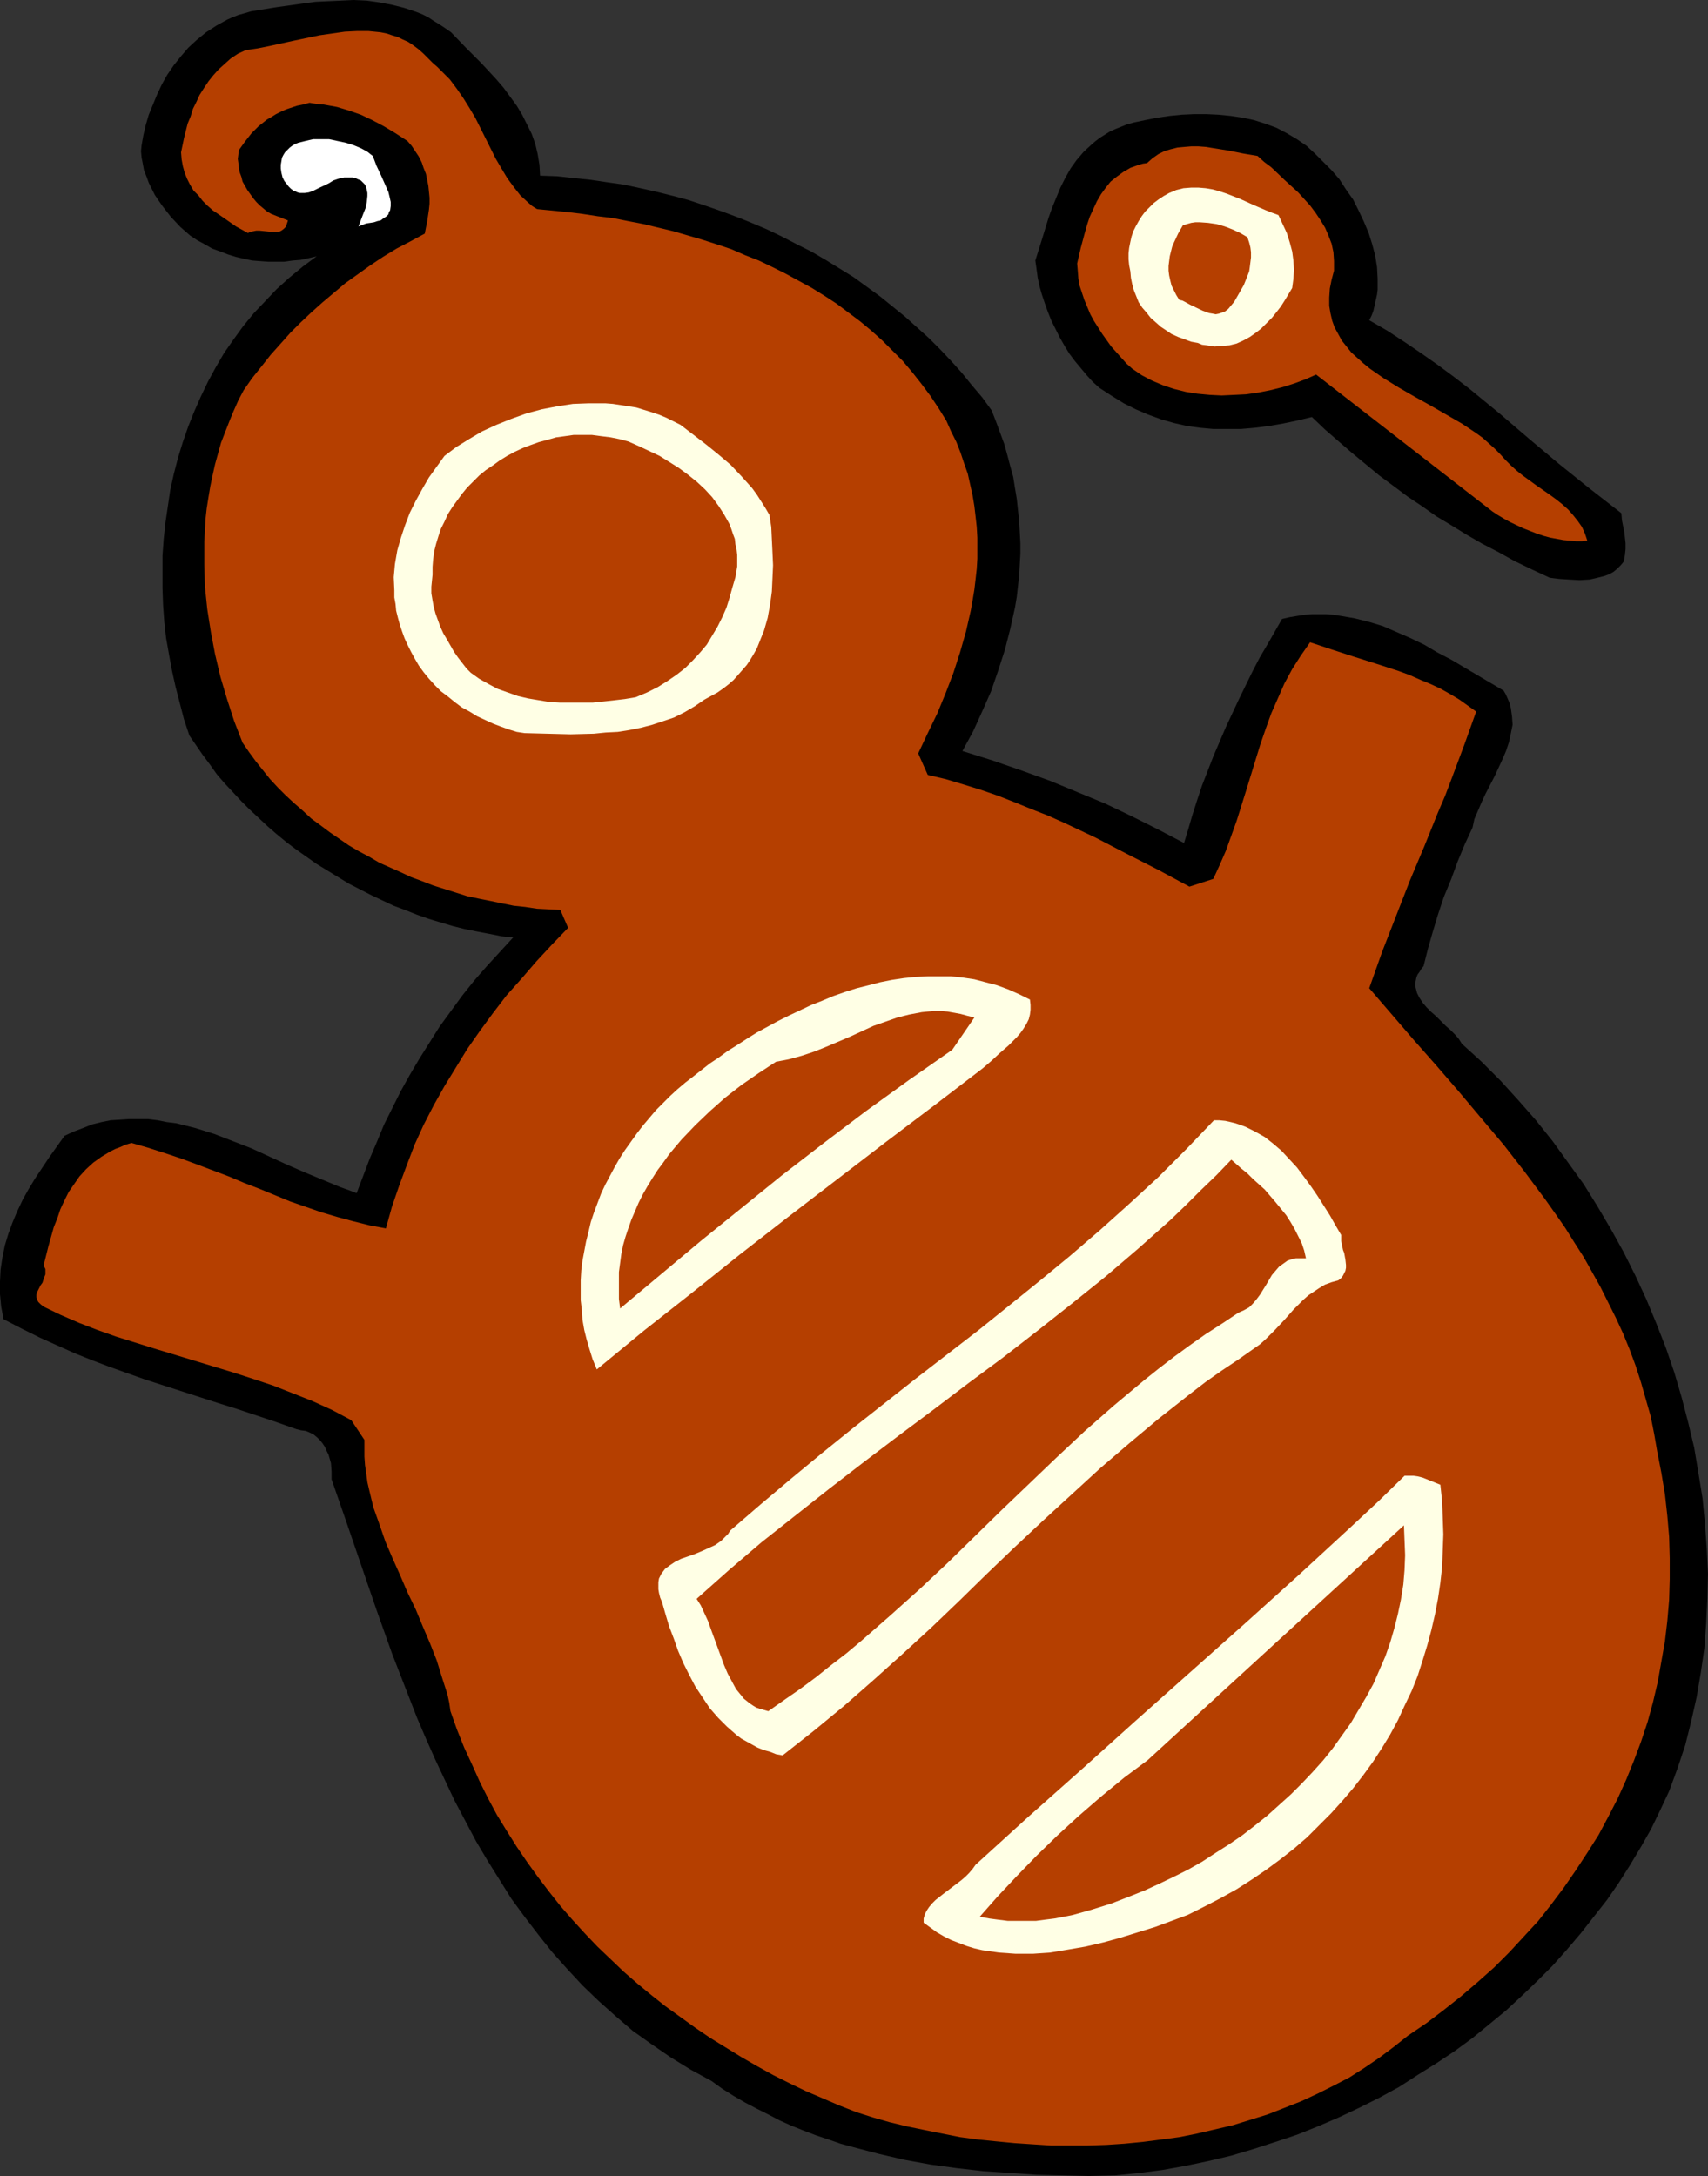 <?xml version="1.0" encoding="UTF-8" standalone="no"?>
<svg
   version="1.0"
   width="122.221mm"
   height="155.711mm"
   id="svg15"
   sodipodi:docname="Ginger Bread Baby.wmf"
   xmlns:inkscape="http://www.inkscape.org/namespaces/inkscape"
   xmlns:sodipodi="http://sodipodi.sourceforge.net/DTD/sodipodi-0.dtd"
   xmlns="http://www.w3.org/2000/svg"
   xmlns:svg="http://www.w3.org/2000/svg">
  <rect width="100%" height="100%" fill="#333333" stroke="none"/>
  <sodipodi:namedview
     id="namedview15"
     pagecolor="#ffffff"
     bordercolor="#000000"
     borderopacity="0.25"
     inkscape:showpageshadow="2"
     inkscape:pageopacity="0.0"
     inkscape:pagecheckerboard="0"
     inkscape:deskcolor="#d1d1d1"
     inkscape:document-units="mm" />
  <defs
     id="defs1">
    <pattern
       id="WMFhbasepattern"
       patternUnits="userSpaceOnUse"
       width="6"
       height="6"
       x="0"
       y="0" />
  </defs>
  <path
     style="fill:#000000;fill-opacity:1;fill-rule:evenodd;stroke:none"
     d="m 121.988,8.726 4.039,4.201 4.201,4.201 4.039,4.363 1.939,2.262 1.777,2.424 1.777,2.424 1.454,2.424 1.293,2.585 1.293,2.585 0.969,2.747 0.646,2.747 0.485,2.909 0.162,2.909 4.524,0.162 4.524,0.485 4.686,0.485 4.362,0.646 4.524,0.646 4.524,0.97 4.362,0.97 4.524,1.131 4.201,1.131 4.362,1.454 4.201,1.454 4.362,1.616 4.039,1.616 4.201,1.778 4.039,1.939 4.039,2.101 3.878,1.939 3.878,2.262 7.594,4.686 3.555,2.585 3.555,2.585 3.393,2.747 3.393,2.747 3.231,2.909 3.231,2.909 3.07,3.07 2.908,3.07 2.908,3.232 2.747,3.393 2.747,3.232 2.585,3.555 1.131,2.909 1.131,3.07 1.131,3.07 0.808,2.909 0.808,3.07 0.808,2.909 0.485,3.07 0.485,2.909 0.323,3.07 0.323,2.909 0.162,2.909 0.162,3.07 v 2.909 l -0.162,2.909 -0.162,2.909 -0.323,2.909 -0.323,2.909 -0.485,2.909 -1.293,5.817 -1.454,5.656 -1.777,5.494 -1.939,5.656 -2.424,5.494 -2.424,5.333 -2.908,5.333 8.24,2.585 7.917,2.747 7.594,2.747 7.432,3.07 7.432,3.07 7.109,3.393 7.109,3.555 7.109,3.717 1.131,-3.717 1.131,-3.878 1.293,-4.04 1.293,-3.878 3.07,-7.918 3.393,-7.918 3.555,-7.595 3.716,-7.595 1.939,-3.717 2.1,-3.555 1.939,-3.393 1.939,-3.393 2.1,-0.485 1.939,-0.323 2.1,-0.323 1.939,-0.162 h 1.939 1.939 l 1.939,0.162 2.1,0.323 3.716,0.646 3.878,0.97 3.716,1.131 3.716,1.616 3.716,1.616 3.716,1.778 3.555,2.101 3.716,1.939 7.109,4.201 7.109,4.201 0.646,1.131 0.485,1.131 0.485,1.131 0.323,1.293 0.162,1.131 0.162,1.131 0.162,2.262 -0.485,2.424 -0.485,2.262 -0.808,2.424 -0.969,2.262 -2.1,4.525 -2.424,4.686 -1.131,2.424 -0.969,2.262 -0.969,2.262 -0.485,2.262 -2.1,4.525 -1.939,4.686 -1.777,4.848 -1.939,4.686 -1.616,4.848 -1.454,4.848 -1.293,4.525 -1.131,4.525 -0.646,0.808 -0.485,0.808 -0.485,0.646 -0.323,0.808 -0.162,0.808 -0.162,0.646 v 0.808 l 0.162,0.646 0.323,1.293 0.646,1.293 0.969,1.454 0.969,1.131 1.293,1.293 1.293,1.131 1.293,1.293 1.293,1.293 1.293,1.131 1.293,1.293 0.969,1.131 0.808,1.293 5.332,4.848 5.17,5.171 4.847,5.333 4.686,5.333 4.524,5.656 4.201,5.817 4.201,5.817 3.716,5.979 3.716,6.302 3.393,6.14 3.231,6.464 2.908,6.302 2.747,6.625 2.585,6.625 2.262,6.625 1.939,6.625 1.777,6.787 1.616,6.787 1.131,6.787 1.131,6.948 0.646,6.787 0.485,6.787 0.323,6.787 -0.162,6.787 -0.323,6.787 -0.485,6.625 -0.969,6.625 -1.131,6.625 -1.454,6.464 -1.616,6.464 -2.1,6.302 -2.262,6.14 -2.424,5.171 -2.424,5.009 -2.747,4.848 -2.908,4.848 -3.07,4.848 -3.231,4.686 -3.555,4.525 -3.555,4.525 -3.716,4.363 -3.878,4.363 -4.039,4.04 -4.201,4.04 -4.362,4.04 -4.524,3.717 -4.524,3.717 -4.847,3.555 -4.847,3.232 -5.17,3.232 -5.009,3.232 -5.332,2.909 -5.493,2.747 -5.493,2.585 -5.655,2.424 -5.655,2.262 -5.817,1.939 -5.978,1.939 -5.978,1.778 -6.14,1.454 -6.14,1.293 -6.301,1.131 -6.301,0.808 -6.463,0.646 -7.109,0.162 -7.109,-0.162 -7.109,-0.162 -7.109,-0.485 -7.271,-0.485 -7.109,-0.808 -7.109,-0.97 -7.109,-1.293 -6.948,-1.616 -6.786,-1.778 -3.555,-0.97 -3.231,-1.131 -3.393,-1.131 -3.393,-1.293 -3.231,-1.293 -3.231,-1.454 -3.07,-1.616 -3.231,-1.616 -3.07,-1.616 -3.07,-1.778 -3.07,-1.939 -2.908,-2.101 -5.655,-3.07 -5.493,-3.393 -5.17,-3.555 -5.009,-3.555 -4.686,-4.04 -4.524,-4.04 -4.362,-4.201 -4.201,-4.525 -4.039,-4.525 -3.716,-4.686 -3.716,-4.848 -3.555,-4.848 -3.231,-5.171 -3.231,-5.171 -3.07,-5.171 -2.908,-5.494 -2.908,-5.494 -2.585,-5.494 -2.585,-5.494 -2.585,-5.817 -2.424,-5.656 -2.262,-5.817 -4.524,-11.635 -4.201,-11.796 -4.039,-11.796 -4.039,-11.796 -4.039,-11.635 v -2.101 l -0.162,-2.262 -0.323,-1.131 -0.323,-1.131 -0.485,-0.97 -0.485,-1.131 -0.646,-0.97 -0.646,-0.808 -0.808,-0.808 -0.969,-0.808 -0.969,-0.485 -1.131,-0.485 -1.293,-0.162 -1.293,-0.323 -5.493,-1.939 -5.332,-1.778 -5.332,-1.778 -5.17,-1.616 -5.009,-1.616 -5.009,-1.616 -9.533,-3.07 -9.533,-3.393 -4.686,-1.778 -4.847,-1.939 -4.686,-2.101 -4.686,-2.101 L 5.978,359.379 0.969,356.793 0.323,353.4 0,350.006 v -3.393 l 0.162,-3.232 0.485,-3.232 0.646,-3.232 0.969,-3.232 1.131,-3.07 1.293,-3.07 1.454,-3.07 1.616,-2.909 1.777,-2.909 1.939,-2.909 1.939,-2.909 4.039,-5.656 2.424,-1.131 2.585,-0.97 2.424,-0.97 2.585,-0.646 2.424,-0.485 2.585,-0.162 2.424,-0.162 h 2.585 2.585 l 2.585,0.323 2.424,0.485 2.585,0.323 2.585,0.646 2.585,0.646 5.17,1.616 5.009,1.939 5.009,1.939 9.856,4.525 4.847,2.101 4.686,1.939 4.686,1.939 2.262,0.808 2.1,0.808 1.777,-4.686 1.777,-4.686 1.939,-4.525 1.939,-4.686 2.262,-4.525 2.262,-4.525 2.424,-4.363 2.585,-4.363 2.747,-4.363 2.747,-4.363 3.07,-4.201 3.07,-4.201 3.231,-4.04 3.393,-3.878 3.555,-3.878 3.555,-3.878 -3.231,-0.323 -3.231,-0.646 -3.393,-0.646 -3.231,-0.646 -3.231,-0.808 -3.231,-0.97 -3.231,-0.97 -3.231,-1.131 -3.231,-1.293 -3.07,-1.131 -3.07,-1.454 -3.07,-1.454 -5.978,-3.07 -2.908,-1.778 -2.908,-1.778 -2.908,-1.778 -2.747,-1.939 -2.747,-1.939 -2.585,-1.939 -2.747,-2.262 -2.424,-2.101 -4.847,-4.525 -2.262,-2.262 -2.262,-2.424 -2.262,-2.424 -2.1,-2.424 -1.939,-2.747 -1.939,-2.585 -1.777,-2.585 -1.777,-2.585 -1.454,-4.363 -1.131,-4.363 -1.131,-4.363 -0.969,-4.363 -0.808,-4.363 -0.808,-4.525 -0.485,-4.363 -0.323,-4.525 -0.162,-4.525 v -4.525 -4.363 l 0.323,-4.525 0.485,-4.525 0.646,-4.363 0.646,-4.363 0.969,-4.363 1.131,-4.363 1.293,-4.201 1.454,-4.201 1.616,-4.04 1.777,-4.04 1.939,-4.04 2.1,-3.878 2.262,-3.878 2.585,-3.717 2.585,-3.555 2.908,-3.555 3.07,-3.232 3.07,-3.232 3.393,-3.07 3.716,-3.07 3.716,-2.747 -2.1,0.485 -2.262,0.485 -2.1,0.162 -2.262,0.323 h -2.262 -2.1 l -2.262,-0.162 -2.1,-0.162 -2.262,-0.485 -2.1,-0.485 -2.1,-0.646 -2.1,-0.808 -2.262,-0.808 -1.939,-1.131 -2.1,-1.131 -1.939,-1.293 -1.293,-1.131 -1.293,-1.131 -2.585,-2.747 -2.262,-2.909 -1.131,-1.616 -0.969,-1.454 -0.808,-1.616 -0.808,-1.616 -0.646,-1.778 -0.646,-1.616 -0.323,-1.778 -0.323,-1.616 -0.162,-1.778 0.162,-1.616 0.485,-2.747 0.646,-2.747 0.808,-2.747 1.131,-2.747 1.131,-2.747 1.293,-2.747 1.454,-2.585 1.777,-2.585 1.939,-2.424 1.939,-2.262 2.262,-2.101 2.585,-2.101 L 58.489,6.948 61.398,5.333 62.852,4.686 64.468,4.04 66.245,3.555 67.861,3.07 74.808,1.939 81.756,0.97 85.311,0.485 88.704,0.323 92.258,0.162 95.651,0 l 3.555,0.162 3.393,0.485 3.393,0.646 3.231,0.808 3.393,1.131 1.616,0.646 1.616,0.808 1.454,0.97 1.616,0.97 1.454,0.97 z"
     id="path1" />
  <path
     style="fill:#b53f00;fill-opacity:1;fill-rule:evenodd;stroke:none"
     d="m 116.979,16.967 1.293,1.131 1.131,1.131 2.262,2.262 1.939,2.585 1.777,2.585 1.616,2.585 1.616,2.747 2.747,5.494 2.747,5.494 1.616,2.747 1.454,2.424 1.777,2.424 1.777,2.262 2.1,1.939 1.131,0.97 1.293,0.808 8.24,0.808 4.039,0.485 4.201,0.646 4.039,0.485 4.039,0.808 4.201,0.808 4.039,0.97 4.039,0.97 3.878,1.131 3.878,1.131 4.039,1.293 3.878,1.293 3.716,1.616 3.716,1.454 3.716,1.778 3.555,1.778 3.555,1.939 3.555,1.939 3.393,2.101 3.231,2.101 3.231,2.424 3.231,2.424 2.908,2.424 3.07,2.747 2.747,2.747 2.747,2.747 2.585,3.07 2.424,3.07 2.424,3.232 2.262,3.393 2.1,3.393 1.293,2.909 1.454,2.909 1.131,2.909 0.969,2.909 0.969,2.747 0.646,2.909 0.646,2.909 0.485,2.909 0.323,2.747 0.323,2.909 0.162,2.909 v 2.747 2.909 l -0.162,2.747 -0.323,2.909 -0.323,2.747 -0.485,2.909 -0.485,2.747 -1.293,5.656 -1.616,5.656 -1.777,5.494 -2.1,5.494 -2.262,5.494 -2.585,5.332 -2.585,5.494 2.585,5.817 4.847,1.131 4.847,1.454 4.686,1.454 4.686,1.616 4.524,1.778 4.362,1.778 4.524,1.778 4.362,1.939 8.563,4.04 8.402,4.363 8.563,4.363 8.402,4.525 6.463,-2.101 1.777,-3.878 1.616,-3.717 1.454,-4.04 1.454,-4.04 2.585,-8.241 2.585,-8.403 1.293,-4.201 1.454,-4.201 1.454,-4.04 1.777,-4.04 1.777,-4.04 2.1,-3.878 2.262,-3.555 2.585,-3.717 5.817,1.939 5.978,1.939 6.14,1.939 5.978,1.939 3.07,1.131 2.908,1.293 2.747,1.131 2.747,1.293 2.585,1.454 2.424,1.454 2.262,1.616 2.262,1.616 -3.231,9.049 -3.393,9.049 -1.777,4.686 -1.939,4.525 -3.716,9.211 -3.878,9.211 -3.716,9.534 -3.716,9.534 -1.777,5.009 -1.777,5.009 5.978,6.948 5.978,6.948 6.14,6.948 6.14,7.11 5.978,7.11 6.14,7.272 5.655,7.272 5.655,7.595 2.747,3.878 2.585,3.717 2.424,3.878 2.585,4.04 2.262,4.04 2.262,4.04 2.1,4.201 2.1,4.201 1.939,4.201 1.777,4.363 1.616,4.363 1.454,4.525 1.293,4.525 1.293,4.525 0.969,4.848 0.808,4.686 1.131,5.817 0.969,5.817 0.646,5.817 0.485,5.656 0.162,5.817 v 5.656 l -0.162,5.656 -0.485,5.656 -0.646,5.494 -0.969,5.494 -0.969,5.494 -1.293,5.494 -1.454,5.332 -1.777,5.333 -1.939,5.171 -2.1,5.171 -2.262,5.009 -2.585,5.009 -2.585,4.848 -3.07,4.848 -3.07,4.686 -3.231,4.686 -3.393,4.525 -3.555,4.525 -3.878,4.201 -3.878,4.201 -4.201,4.201 -4.362,3.878 -4.524,3.878 -4.686,3.717 -4.686,3.555 -5.009,3.393 -3.878,3.07 -3.878,2.909 -4.039,2.747 -4.039,2.585 -4.362,2.262 -4.201,2.101 -4.524,2.101 -4.524,1.778 -4.524,1.778 -4.686,1.454 -4.686,1.454 -4.847,1.131 -4.847,1.131 -4.847,0.97 -4.847,0.646 -5.009,0.646 -5.009,0.485 -4.847,0.323 -5.009,0.162 h -5.009 -5.009 l -5.009,-0.323 -4.847,-0.323 -5.009,-0.485 -4.847,-0.485 -4.847,-0.646 -4.847,-0.97 -4.847,-0.97 -4.686,-0.97 -4.686,-1.131 -4.524,-1.293 -4.524,-1.454 -4.524,-1.778 -4.524,-1.939 -4.524,-1.939 -4.362,-2.101 -4.524,-2.262 -4.362,-2.424 -4.201,-2.424 -4.201,-2.585 -4.201,-2.585 -4.039,-2.747 -4.039,-2.909 -4.039,-2.909 -3.878,-3.07 -3.716,-3.07 -3.716,-3.232 -3.555,-3.393 -3.555,-3.393 -3.393,-3.555 -3.393,-3.717 -3.231,-3.717 -3.07,-3.878 -3.07,-4.04 -2.908,-4.04 -2.747,-4.04 -2.747,-4.363 -2.585,-4.201 -2.424,-4.525 -2.262,-4.525 -2.1,-4.686 -2.1,-4.525 -1.939,-4.848 -1.777,-5.009 -0.323,-2.262 -0.485,-2.262 -1.454,-4.525 -1.454,-4.686 -1.777,-4.525 -1.939,-4.525 -1.939,-4.686 -2.262,-4.686 -1.939,-4.525 -2.1,-4.686 -1.939,-4.525 -1.616,-4.686 -1.616,-4.525 -1.131,-4.686 -0.485,-2.101 -0.323,-2.424 -0.323,-2.262 -0.162,-2.262 v -2.262 -2.262 l -3.555,-5.333 -5.17,-2.747 -5.332,-2.424 -5.332,-2.101 -5.332,-2.101 -5.332,-1.778 -5.493,-1.778 -10.664,-3.232 -10.664,-3.232 -5.17,-1.616 -5.17,-1.616 -5.009,-1.778 -5.009,-1.939 -4.847,-2.101 -4.686,-2.262 -0.808,-0.646 -0.646,-0.646 -0.323,-0.646 -0.162,-0.646 v -0.646 l 0.162,-0.646 0.646,-1.293 0.323,-0.646 0.485,-0.646 0.485,-1.454 0.323,-0.808 v -0.808 -0.646 l -0.485,-0.97 1.293,-5.171 1.454,-5.171 0.969,-2.424 0.808,-2.424 1.131,-2.424 1.131,-2.262 1.454,-2.101 1.454,-2.101 1.777,-1.939 1.939,-1.778 2.262,-1.616 2.424,-1.454 1.293,-0.646 1.293,-0.485 1.454,-0.646 1.616,-0.485 4.524,1.293 4.524,1.454 4.362,1.454 4.362,1.616 8.563,3.232 4.201,1.778 4.201,1.616 8.24,3.393 4.201,1.454 4.201,1.454 4.362,1.293 4.201,1.131 4.524,1.131 4.362,0.808 1.616,-5.817 1.939,-5.656 2.1,-5.656 2.1,-5.494 2.424,-5.332 2.747,-5.333 2.908,-5.171 3.07,-5.009 3.07,-5.009 3.393,-4.848 3.555,-4.848 3.716,-4.848 4.039,-4.525 4.039,-4.686 4.201,-4.525 4.362,-4.525 -2.1,-4.848 -6.301,-0.323 -3.231,-0.485 -3.07,-0.323 -3.231,-0.646 -3.07,-0.646 -3.231,-0.646 -3.07,-0.646 -3.07,-0.97 -3.07,-0.97 -3.07,-0.97 -2.908,-1.131 -3.07,-1.131 -2.747,-1.293 -2.908,-1.293 -2.908,-1.293 -2.747,-1.616 -2.747,-1.454 -2.747,-1.616 -2.585,-1.778 -2.585,-1.778 -2.585,-1.939 -2.424,-1.778 -2.262,-2.101 -2.424,-2.101 -2.262,-2.101 -2.1,-2.101 -2.1,-2.262 -1.939,-2.424 -1.939,-2.424 -1.777,-2.424 -1.777,-2.585 -2.262,-5.817 -1.939,-5.979 -1.777,-5.979 -1.454,-6.14 -1.131,-5.979 -0.969,-6.14 -0.646,-6.14 -0.162,-5.979 v -3.07 -3.07 l 0.162,-3.07 0.162,-3.07 0.323,-2.909 0.485,-3.07 0.485,-2.909 0.646,-3.07 0.646,-2.909 0.808,-2.909 0.808,-2.909 1.131,-2.909 1.131,-2.909 1.131,-2.747 1.293,-2.909 1.454,-2.747 2.262,-3.232 2.585,-3.232 2.424,-3.07 2.747,-3.07 2.585,-2.909 2.747,-2.747 2.908,-2.747 3.07,-2.747 3.07,-2.585 3.07,-2.585 3.393,-2.424 3.393,-2.424 3.393,-2.262 3.716,-2.262 3.716,-1.939 3.878,-2.101 0.646,-3.232 0.485,-3.232 0.162,-1.616 V 53.487 l -0.162,-1.616 -0.162,-1.616 -0.323,-1.616 -0.323,-1.616 -0.646,-1.616 -0.485,-1.454 -0.808,-1.616 -0.969,-1.454 -0.969,-1.454 -1.131,-1.293 -3.231,-2.101 -3.231,-1.939 -3.07,-1.616 -3.07,-1.454 -3.231,-1.131 -3.231,-0.97 -1.777,-0.323 -1.777,-0.323 -1.939,-0.162 -1.939,-0.323 -1.777,0.485 -1.616,0.323 -1.454,0.485 -1.454,0.485 -1.454,0.646 -1.293,0.646 -1.293,0.808 -1.131,0.646 -2.262,1.778 -1.939,1.939 -1.777,2.262 -1.616,2.262 -0.162,1.131 -0.162,1.293 0.162,1.131 0.162,1.293 0.162,1.131 0.485,1.293 0.323,1.293 0.646,1.131 0.646,1.131 0.808,1.131 0.808,1.131 0.808,0.97 0.969,0.97 0.969,0.808 0.969,0.808 1.131,0.646 4.524,1.778 -0.323,0.97 -0.323,0.808 -0.485,0.485 -0.646,0.485 -0.646,0.323 h -0.646 -1.454 l -1.616,-0.162 -1.616,-0.162 h -0.808 l -0.808,0.162 -0.808,0.162 -0.646,0.323 -3.231,-1.778 -3.231,-2.262 -3.07,-2.101 -1.454,-1.293 -1.293,-1.293 -1.131,-1.454 -1.293,-1.293 -0.969,-1.616 -0.808,-1.616 -0.646,-1.616 -0.485,-1.778 -0.323,-1.778 -0.162,-1.939 0.808,-3.878 0.969,-3.878 0.808,-1.939 0.646,-2.101 0.969,-1.939 0.808,-1.778 1.131,-1.778 1.293,-1.939 1.293,-1.616 1.454,-1.616 1.616,-1.454 1.616,-1.454 1.939,-1.293 2.1,-0.97 3.231,-0.485 3.231,-0.646 6.624,-1.454 6.948,-1.454 3.393,-0.485 3.393,-0.485 3.231,-0.162 h 3.231 l 1.616,0.162 1.616,0.162 1.616,0.323 1.454,0.485 1.616,0.485 1.293,0.646 1.454,0.646 1.454,0.97 1.293,0.97 1.293,1.131 1.293,1.293 z"
     id="path2" />
  <path
     style="fill:#ffffff;fill-opacity:1;fill-rule:evenodd;stroke:none"
     d="m 100.822,42.175 0.485,1.293 0.485,1.293 1.293,2.747 1.293,2.909 0.646,1.454 0.323,1.293 0.323,1.454 v 1.131 l -0.162,1.131 -0.323,0.485 -0.162,0.646 -0.485,0.485 -0.485,0.323 -0.485,0.323 -0.646,0.485 -0.808,0.162 -0.969,0.323 -0.969,0.162 -1.131,0.162 -2.1,0.808 1.293,-3.393 0.646,-1.616 0.323,-1.616 0.162,-1.616 v -0.808 l -0.162,-0.808 -0.162,-0.646 -0.323,-0.808 -0.485,-0.485 -0.646,-0.646 -0.808,-0.323 -0.646,-0.323 -0.808,-0.162 h -0.808 -1.454 l -1.454,0.323 -1.454,0.485 -1.293,0.808 -2.747,1.293 -1.293,0.646 -1.293,0.485 -1.131,0.162 H 81.11 L 80.463,52.032 79.817,51.709 79.332,51.548 78.686,51.063 78.04,50.416 77.555,49.77 76.909,48.962 76.424,47.993 76.101,46.7 75.939,45.569 v -0.97 l 0.162,-0.97 0.162,-0.97 0.323,-0.646 0.485,-0.808 0.646,-0.646 0.646,-0.646 0.646,-0.485 0.808,-0.485 0.808,-0.323 1.939,-0.485 2.1,-0.485 h 2.1 2.262 l 2.262,0.485 2.262,0.485 2.1,0.646 1.939,0.808 1.777,0.97 0.808,0.646 z"
     id="path3" />
  <path
     style="fill:#000000;fill-opacity:1;fill-rule:evenodd;stroke:none"
     d="m 355.622,41.529 2.262,2.262 2.262,2.262 2.1,2.424 1.777,2.747 1.939,2.747 1.454,2.909 1.454,3.07 1.293,3.07 0.969,3.07 0.808,3.07 0.485,3.07 0.162,3.07 v 3.07 l -0.162,1.293 -0.323,1.454 -0.323,1.454 -0.323,1.454 -0.485,1.293 -0.646,1.293 5.009,2.909 4.686,3.07 4.524,3.07 4.362,3.07 4.362,3.232 4.201,3.232 8.079,6.625 7.917,6.787 8.079,6.787 8.24,6.625 4.362,3.393 4.362,3.393 0.162,1.939 0.323,1.616 0.323,1.616 0.162,1.454 0.162,1.454 v 1.616 l -0.162,1.616 -0.323,1.778 -0.808,0.97 -0.969,0.97 -0.969,0.808 -1.131,0.646 -1.293,0.485 -1.293,0.323 -1.293,0.323 -1.454,0.323 -2.747,0.162 -2.908,-0.162 -2.585,-0.162 -2.585,-0.323 -4.847,-2.262 -4.686,-2.262 -4.362,-2.424 -4.362,-2.262 -4.201,-2.424 -4.201,-2.585 -4.039,-2.424 -3.878,-2.747 -3.878,-2.585 -3.878,-2.909 -3.716,-2.747 -3.716,-3.07 -3.716,-3.07 -3.555,-3.07 -3.716,-3.232 -3.555,-3.393 -4.039,0.97 -3.878,0.808 -3.716,0.646 -3.878,0.485 -3.716,0.323 h -3.716 -3.716 l -3.555,-0.323 -3.555,-0.485 -3.555,-0.808 -3.393,-0.97 -3.555,-1.293 -3.393,-1.454 -3.231,-1.616 -3.393,-2.101 -3.231,-2.101 -1.777,-1.616 -1.616,-1.778 -1.616,-1.939 -1.616,-1.939 -1.454,-1.939 -1.293,-2.101 -1.293,-2.262 -1.131,-2.262 -1.131,-2.262 -0.969,-2.424 -0.808,-2.262 -0.808,-2.424 -0.646,-2.262 -0.485,-2.262 -0.323,-2.424 -0.323,-2.262 1.777,-5.656 1.777,-5.817 0.969,-2.747 1.131,-2.747 1.131,-2.747 1.293,-2.585 1.454,-2.585 1.616,-2.262 1.939,-2.262 2.1,-1.939 1.131,-0.97 1.293,-0.97 1.293,-0.808 1.293,-0.808 1.454,-0.646 1.616,-0.646 1.616,-0.646 1.777,-0.485 3.07,-0.646 3.231,-0.646 3.393,-0.485 3.231,-0.323 3.393,-0.162 h 3.231 l 3.393,0.162 3.231,0.323 3.231,0.485 3.07,0.646 3.07,0.97 3.07,1.131 2.747,1.454 2.747,1.616 2.585,1.778 z"
     id="path4" />
  <path
     style="fill:#b53f00;fill-opacity:1;fill-rule:evenodd;stroke:none"
     d="m 340.111,42.175 1.777,1.616 1.939,1.454 3.555,3.393 3.716,3.393 1.616,1.778 1.616,1.778 1.454,1.939 1.293,1.939 1.293,2.101 0.969,2.262 0.808,2.101 0.485,2.262 0.162,2.424 v 2.585 l -0.646,2.424 -0.485,2.424 -0.162,2.424 v 2.262 l 0.323,1.939 0.485,2.101 0.646,1.778 0.969,1.778 0.969,1.778 1.293,1.616 1.293,1.616 1.616,1.454 1.616,1.454 1.777,1.454 3.716,2.585 4.201,2.585 4.201,2.424 4.362,2.424 4.201,2.424 4.201,2.424 1.939,1.293 1.939,1.293 1.777,1.293 1.616,1.454 1.616,1.454 1.454,1.454 1.454,1.616 1.454,1.454 1.616,1.454 1.616,1.293 3.555,2.585 3.716,2.585 1.777,1.293 1.616,1.293 1.616,1.454 1.293,1.454 1.293,1.616 1.131,1.616 0.808,1.778 0.646,1.939 -1.454,0.162 h -1.616 l -1.616,-0.162 -1.777,-0.162 -1.777,-0.323 -1.777,-0.323 -1.777,-0.485 -1.939,-0.646 -3.716,-1.454 -3.393,-1.616 -1.777,-0.97 -1.616,-0.97 -1.454,-0.97 -1.454,-1.131 -46.21,-35.873 -2.908,1.293 -3.07,1.131 -3.07,0.97 -3.231,0.808 -3.231,0.646 -3.393,0.485 -3.231,0.162 -3.393,0.162 -3.231,-0.162 -3.393,-0.323 -3.07,-0.485 -3.231,-0.808 -2.908,-0.97 -3.07,-1.293 -2.747,-1.454 -2.585,-1.778 -1.454,-1.293 -1.454,-1.616 -2.747,-3.07 -2.424,-3.393 -1.131,-1.778 -1.131,-1.778 -0.969,-1.778 -0.808,-1.939 -0.808,-1.939 -0.646,-1.939 -0.646,-1.939 -0.323,-1.939 -0.162,-2.101 -0.162,-1.939 0.969,-4.201 1.131,-4.201 0.646,-2.262 0.646,-1.939 0.969,-2.101 0.969,-2.101 1.131,-1.939 1.293,-1.778 1.293,-1.616 1.616,-1.293 1.777,-1.293 1.939,-1.131 2.262,-0.808 1.131,-0.323 1.131,-0.162 1.454,-1.293 1.616,-1.131 1.616,-0.808 1.616,-0.485 1.939,-0.485 1.777,-0.162 1.939,-0.162 h 1.939 l 2.1,0.162 1.939,0.323 4.039,0.646 4.039,0.808 z"
     id="path5" />
  <path
     style="fill:#ffffe5;fill-opacity:1;fill-rule:evenodd;stroke:none"
     d="m 345.766,58.173 1.131,2.424 1.131,2.424 0.808,2.585 0.646,2.424 0.323,2.424 0.162,2.585 -0.162,2.424 -0.323,2.424 -1.939,3.232 -1.131,1.778 -1.131,1.454 -1.293,1.616 -1.454,1.454 -1.454,1.454 -1.454,1.131 -1.616,1.131 -1.777,0.97 -1.777,0.808 -1.939,0.485 -1.939,0.162 -2.1,0.162 -2.1,-0.323 -1.293,-0.162 -1.131,-0.485 -1.777,-0.323 -1.777,-0.646 -1.777,-0.646 -1.777,-0.808 -1.454,-0.97 -1.454,-0.97 -1.454,-1.293 -1.293,-1.131 -1.131,-1.454 -1.131,-1.293 -0.969,-1.454 -0.646,-1.616 -0.646,-1.616 -0.485,-1.778 -0.323,-1.616 -0.162,-1.778 -0.323,-1.616 -0.162,-1.616 v -1.616 l 0.162,-1.454 0.323,-1.616 0.323,-1.454 0.485,-1.454 0.646,-1.293 0.808,-1.454 0.808,-1.293 0.969,-1.293 1.131,-1.131 1.131,-1.131 1.293,-0.97 1.454,-0.97 1.454,-0.808 1.939,-0.808 1.939,-0.485 2.1,-0.162 h 1.939 l 1.939,0.162 1.939,0.323 1.777,0.485 1.939,0.646 3.716,1.454 3.555,1.616 3.393,1.454 1.616,0.646 z"
     id="path6" />
  <path
     style="fill:#ffffe5;fill-opacity:1;fill-rule:evenodd;stroke:none"
     d="m 184.032,114.891 6.948,5.332 3.393,2.747 3.231,2.747 2.908,3.07 2.908,3.232 1.293,1.778 1.131,1.778 1.131,1.778 1.131,1.939 0.485,3.232 0.162,3.393 0.162,3.393 0.162,3.555 -0.162,3.555 -0.162,3.555 -0.485,3.555 -0.646,3.555 -0.969,3.393 -0.646,1.616 -0.646,1.616 -0.646,1.616 -0.808,1.454 -0.969,1.616 -0.969,1.454 -1.131,1.293 -1.131,1.293 -1.293,1.454 -1.293,1.131 -1.454,1.131 -1.616,1.131 -1.777,0.97 -1.777,0.97 -2.585,1.778 -2.747,1.616 -2.908,1.454 -2.908,0.97 -2.908,0.97 -3.07,0.808 -3.231,0.646 -3.07,0.485 -3.231,0.162 -3.231,0.323 -6.301,0.162 -6.301,-0.162 -6.14,-0.162 -2.1,-0.323 -2.1,-0.646 -2.262,-0.808 -2.1,-0.808 -2.1,-0.97 -2.1,-0.97 -2.1,-1.293 -2.1,-1.131 -1.939,-1.454 -1.777,-1.454 -1.939,-1.454 -1.616,-1.616 -1.616,-1.778 -1.454,-1.778 -1.293,-1.778 -1.131,-1.939 -0.969,-1.778 -0.969,-1.939 -0.808,-1.778 -0.646,-1.778 -0.646,-1.939 -0.485,-1.778 -0.485,-1.939 -0.162,-1.778 -0.323,-1.778 v -1.939 l -0.162,-3.555 0.323,-3.555 0.646,-3.717 0.969,-3.393 1.131,-3.393 1.293,-3.393 1.616,-3.232 1.777,-3.232 1.777,-3.07 2.1,-2.909 2.1,-2.909 3.231,-2.424 3.393,-2.101 3.555,-2.101 3.878,-1.778 4.039,-1.616 4.039,-1.454 4.201,-1.131 4.201,-0.808 4.201,-0.646 4.362,-0.162 h 4.362 l 2.1,0.162 2.1,0.323 2.1,0.323 2.1,0.323 2.1,0.646 2.1,0.646 1.939,0.646 1.939,0.808 1.939,0.97 z"
     id="path7" />
  <path
     style="fill:#b53f00;fill-opacity:1;fill-rule:evenodd;stroke:none"
     d="m 337.365,64.152 0.485,1.454 0.323,1.293 0.162,1.293 v 1.454 l -0.162,1.293 -0.162,1.293 -0.162,1.131 -0.485,1.293 -0.969,2.424 -1.293,2.262 -1.293,2.262 -1.616,1.939 -0.808,0.646 -0.808,0.323 -0.969,0.323 -0.808,0.162 -0.808,-0.162 -0.969,-0.162 -1.777,-0.646 -3.393,-1.616 -1.454,-0.808 -0.646,-0.323 -0.808,-0.162 -0.808,-1.293 -0.646,-1.293 -0.646,-1.293 -0.323,-1.293 -0.323,-1.454 -0.162,-1.293 v -1.293 l 0.162,-1.293 0.162,-1.293 0.323,-1.293 0.323,-1.293 0.485,-1.131 1.131,-2.424 1.293,-2.262 1.131,-0.323 1.131,-0.323 1.131,-0.162 h 1.131 l 2.262,0.162 2.262,0.323 2.262,0.646 2.1,0.808 2.1,0.97 z"
     id="path8" />
  <path
     style="fill:#b53f00;fill-opacity:1;fill-rule:evenodd;stroke:none"
     d="m 169.975,119.416 2.908,1.293 2.747,1.293 2.747,1.293 2.585,1.616 2.585,1.616 2.424,1.778 2.424,1.939 2.262,2.101 1.939,2.101 1.777,2.424 1.454,2.262 1.454,2.585 0.485,1.293 0.485,1.454 0.485,1.293 0.162,1.454 0.323,1.454 0.162,1.454 v 1.454 1.616 l -0.485,2.909 -0.808,2.747 -0.808,2.909 -0.808,2.585 -1.131,2.585 -1.293,2.585 -1.454,2.424 -1.454,2.424 -1.777,2.101 -1.939,2.101 -2.1,2.101 -2.262,1.778 -2.585,1.778 -2.585,1.616 -2.908,1.454 -3.07,1.293 -2.908,0.485 -2.747,0.323 -2.908,0.323 -3.07,0.323 h -2.908 -2.908 -2.908 l -2.908,-0.162 -2.908,-0.485 -2.908,-0.485 -2.747,-0.646 -2.747,-0.97 -2.747,-0.97 -2.424,-1.293 -2.585,-1.454 -2.262,-1.616 -1.131,-1.131 -2.262,-2.909 -1.131,-1.616 -1.939,-3.393 -0.969,-1.616 -0.808,-1.778 -0.646,-1.778 -0.646,-1.778 -0.485,-1.778 -0.323,-1.778 -0.323,-1.939 v -1.778 l 0.162,-1.616 0.162,-1.616 v -2.101 l 0.162,-2.101 0.323,-2.262 0.485,-1.939 0.646,-2.101 0.646,-1.939 0.969,-1.939 0.969,-2.101 1.131,-1.778 1.293,-1.778 1.293,-1.778 1.454,-1.778 1.616,-1.616 1.616,-1.616 1.777,-1.454 1.939,-1.293 1.777,-1.293 2.1,-1.293 2.1,-1.131 2.1,-0.97 2.1,-0.808 2.262,-0.808 2.424,-0.646 2.262,-0.646 2.424,-0.323 2.262,-0.323 h 2.585 2.424 l 2.424,0.323 2.585,0.323 2.424,0.485 z"
     id="path9" />
  <path
     style="fill:#ffffe5;fill-opacity:1;fill-rule:evenodd;stroke:none"
     d="m 278.552,270.342 0.162,1.454 v 1.293 l -0.162,1.293 -0.323,1.293 -0.646,1.293 -0.808,1.293 -0.808,1.131 -0.969,1.131 -2.262,2.262 -2.424,2.101 -2.262,2.101 -2.262,1.939 -13.087,10.019 -13.249,10.019 -26.336,20.199 -13.087,10.18 -12.926,10.342 -12.926,10.18 -12.764,10.503 -1.131,-2.747 -0.808,-2.585 -0.808,-2.747 -0.646,-2.585 -0.485,-2.747 -0.162,-2.585 -0.323,-2.747 v -2.585 -2.747 l 0.162,-2.747 0.323,-2.585 0.485,-2.585 0.485,-2.585 0.646,-2.585 0.646,-2.747 0.808,-2.424 0.969,-2.585 0.969,-2.585 1.131,-2.424 1.293,-2.424 1.293,-2.424 1.293,-2.262 1.454,-2.262 1.616,-2.262 1.616,-2.262 1.616,-2.101 1.777,-2.101 1.777,-2.101 1.939,-1.939 1.939,-1.939 1.939,-1.778 2.1,-1.778 2.1,-1.616 2.262,-1.778 2.262,-1.778 2.424,-1.616 2.424,-1.778 2.585,-1.616 2.747,-1.778 2.585,-1.616 5.655,-3.07 2.908,-1.454 3.07,-1.454 3.07,-1.454 2.908,-1.131 3.07,-1.293 3.231,-1.131 3.07,-0.97 3.231,-0.808 3.07,-0.808 3.231,-0.646 3.231,-0.485 3.231,-0.323 3.231,-0.162 h 3.07 3.231 l 3.07,0.323 3.231,0.485 3.07,0.808 3.07,0.808 3.07,1.131 2.908,1.293 z"
     id="path10" />
  <path
     style="fill:#b53f00;fill-opacity:1;fill-rule:evenodd;stroke:none"
     d="m 263.526,275.19 -5.978,8.726 -11.795,8.241 -11.633,8.403 -11.31,8.564 -11.31,8.726 -10.987,8.888 -10.987,8.888 -21.812,18.26 -0.323,-2.585 v -2.424 -2.424 -2.424 l 0.323,-2.424 0.323,-2.424 0.485,-2.424 0.646,-2.262 0.808,-2.424 0.808,-2.262 0.969,-2.262 0.969,-2.262 1.131,-2.262 1.293,-2.262 1.293,-2.101 1.454,-2.262 1.454,-1.939 1.616,-2.262 1.616,-1.939 1.777,-2.101 3.716,-3.878 3.878,-3.717 4.201,-3.717 4.362,-3.393 4.686,-3.232 4.686,-3.07 3.393,-0.646 3.555,-0.97 3.393,-1.131 3.231,-1.293 6.463,-2.747 6.301,-2.909 3.231,-1.131 3.231,-1.131 3.231,-0.808 3.393,-0.646 1.616,-0.162 1.777,-0.162 h 1.777 l 1.777,0.162 1.777,0.323 1.777,0.323 1.777,0.485 z"
     id="path11" />
  <path
     style="fill:#ffffe5;fill-opacity:1;fill-rule:evenodd;stroke:none"
     d="m 362.732,334.009 v 0.808 0.808 l 0.323,1.616 0.162,0.808 0.323,0.808 0.323,1.778 0.162,1.454 v 0.808 l -0.162,0.808 -0.323,0.646 -0.323,0.646 -0.485,0.646 -0.808,0.646 -1.777,0.485 -1.777,0.646 -1.616,0.97 -1.454,0.97 -1.454,0.97 -1.454,1.293 -2.585,2.585 -1.131,1.293 -1.293,1.454 -2.585,2.747 -2.585,2.585 -1.454,1.293 -1.616,1.131 -4.362,3.07 -4.362,2.909 -4.362,3.07 -4.201,3.232 -8.402,6.625 -7.917,6.625 -7.917,6.787 -7.755,7.11 -7.756,7.11 -7.594,7.11 -7.594,7.272 -7.432,7.272 -7.594,7.272 -7.756,7.11 -7.917,7.11 -7.917,6.948 -8.24,6.787 -8.402,6.625 -1.777,-0.323 -1.616,-0.646 -1.777,-0.485 -1.616,-0.646 -1.454,-0.808 -1.454,-0.808 -1.454,-0.808 -1.293,-0.97 -1.293,-1.131 -1.293,-1.131 -2.424,-2.424 -2.262,-2.585 -1.939,-2.909 -1.939,-2.909 -1.616,-3.07 -1.616,-3.232 -1.454,-3.393 -1.131,-3.232 -1.293,-3.393 -0.969,-3.232 -0.969,-3.393 -0.485,-1.131 -0.323,-1.293 -0.162,-0.97 v -0.97 -0.97 l 0.162,-0.97 0.323,-0.646 0.323,-0.646 0.485,-0.646 0.485,-0.646 1.293,-0.97 1.454,-0.97 1.616,-0.808 3.716,-1.293 1.939,-0.808 1.777,-0.808 1.777,-0.808 1.616,-1.131 1.293,-1.293 0.646,-0.646 0.485,-0.808 8.24,-7.11 8.24,-6.948 8.402,-6.948 8.402,-6.787 16.804,-13.25 16.965,-13.089 8.24,-6.625 8.402,-6.787 8.24,-6.787 8.079,-6.948 7.917,-7.11 7.917,-7.272 7.594,-7.595 3.716,-3.878 3.716,-3.878 h 1.454 l 1.616,0.162 1.454,0.323 1.293,0.323 1.454,0.485 1.293,0.485 1.293,0.646 1.293,0.646 2.585,1.454 2.262,1.778 2.262,1.939 2.1,2.262 2.1,2.262 1.939,2.585 1.777,2.424 1.777,2.585 3.393,5.332 1.454,2.585 z"
     id="path12" />
  <path
     style="fill:#b53f00;fill-opacity:1;fill-rule:evenodd;stroke:none"
     d="m 353.199,340.311 h -0.969 -0.969 -0.808 l -0.808,0.162 -1.454,0.485 -1.131,0.808 -1.131,0.808 -0.969,1.131 -0.969,1.131 -1.616,2.747 -0.808,1.293 -0.808,1.293 -0.969,1.293 -0.969,1.131 -0.969,0.97 -1.454,0.808 -1.454,0.646 -4.362,2.909 -4.524,2.909 -4.362,3.07 -4.201,3.07 -4.201,3.232 -4.039,3.232 -7.917,6.625 -7.917,6.948 -7.594,7.11 -7.432,7.11 -7.432,7.11 -14.865,14.543 -7.594,7.11 -7.756,6.948 -7.756,6.787 -4.039,3.393 -4.201,3.232 -4.039,3.232 -4.362,3.232 -4.201,2.909 -4.362,3.07 -1.131,-0.323 -1.131,-0.323 -0.969,-0.323 -0.808,-0.485 -0.969,-0.646 -0.808,-0.646 -0.808,-0.646 -0.646,-0.808 -1.454,-1.778 -1.131,-2.101 -1.131,-2.101 -0.969,-2.262 -1.777,-4.848 -1.777,-4.848 -0.808,-2.262 -0.969,-2.101 -0.969,-2.101 -1.131,-1.778 8.725,-7.756 8.887,-7.595 9.21,-7.272 9.21,-7.272 9.21,-7.11 9.371,-7.11 9.533,-7.11 9.371,-7.11 9.371,-6.948 9.371,-7.272 9.21,-7.272 9.048,-7.272 8.887,-7.595 8.725,-7.756 4.201,-4.04 4.039,-4.04 4.201,-4.04 4.039,-4.201 1.293,1.131 1.454,1.293 1.616,1.293 1.454,1.454 3.231,2.909 2.908,3.393 1.454,1.778 1.454,1.778 1.131,1.778 1.131,1.939 0.969,1.939 0.969,1.939 0.646,1.939 z"
     id="path13" />
  <path
     style="fill:#ffffe5;fill-opacity:1;fill-rule:evenodd;stroke:none"
     d="m 389.553,401.554 0.485,4.525 0.162,4.363 0.162,4.525 -0.162,4.363 -0.162,4.363 -0.485,4.363 -0.646,4.363 -0.808,4.201 -0.969,4.201 -1.131,4.201 -1.293,4.201 -1.293,4.04 -1.616,4.04 -1.939,4.04 -1.777,3.878 -2.1,3.878 -2.262,3.717 -2.424,3.717 -2.585,3.555 -2.747,3.555 -2.908,3.393 -3.07,3.393 -3.231,3.232 -3.231,3.232 -3.555,3.07 -3.716,2.909 -3.716,2.747 -4.039,2.747 -4.039,2.585 -4.362,2.424 -4.362,2.262 -4.524,2.262 -4.362,1.616 -4.362,1.616 -4.686,1.454 -4.686,1.454 -4.686,1.293 -4.847,1.131 -4.686,0.808 -4.847,0.808 -4.686,0.323 h -2.424 -2.262 l -2.262,-0.162 -2.262,-0.162 -2.262,-0.323 -2.262,-0.323 -2.1,-0.485 -2.1,-0.646 -2.1,-0.808 -2.1,-0.808 -1.939,-0.97 -1.939,-1.131 -1.777,-1.293 -1.777,-1.293 v -1.131 l 0.323,-1.131 0.485,-0.97 0.646,-0.97 0.808,-0.97 0.969,-0.97 2.262,-1.778 4.686,-3.555 1.131,-0.97 0.969,-0.97 0.969,-1.131 0.808,-1.131 14.218,-12.927 14.542,-12.927 14.542,-13.089 14.703,-13.089 14.703,-13.089 14.703,-13.25 14.38,-13.25 7.271,-6.787 6.948,-6.787 h 1.293 1.131 l 1.131,0.162 1.293,0.323 2.424,0.97 z"
     id="path14" />
  <path
     style="fill:#b53f00;fill-opacity:1;fill-rule:evenodd;stroke:none"
     d="m 305.535,512.89 -5.009,1.939 -5.17,1.616 -5.17,1.454 -2.424,0.485 -2.585,0.485 -2.585,0.323 -2.424,0.323 h -2.585 -2.585 -2.424 l -2.585,-0.323 -2.424,-0.323 -2.585,-0.485 2.424,-2.747 2.424,-2.747 5.17,-5.494 5.332,-5.494 5.655,-5.494 5.817,-5.333 5.978,-5.171 6.301,-5.171 6.301,-4.686 69.315,-63.505 0.162,4.04 0.162,4.04 -0.162,4.04 -0.323,3.878 -0.646,4.04 -0.808,3.878 -0.969,3.878 -1.131,3.878 -1.293,3.717 -1.616,3.717 -1.616,3.717 -1.939,3.555 -2.1,3.555 -2.1,3.555 -2.424,3.393 -2.424,3.393 -2.585,3.232 -2.908,3.232 -2.908,3.07 -2.908,2.909 -3.231,2.909 -3.231,2.909 -3.231,2.585 -3.555,2.747 -3.555,2.424 -3.555,2.262 -3.716,2.424 -3.716,2.101 -3.878,1.939 -4.039,1.939 -3.878,1.778 z"
     id="path15" />
</svg>

